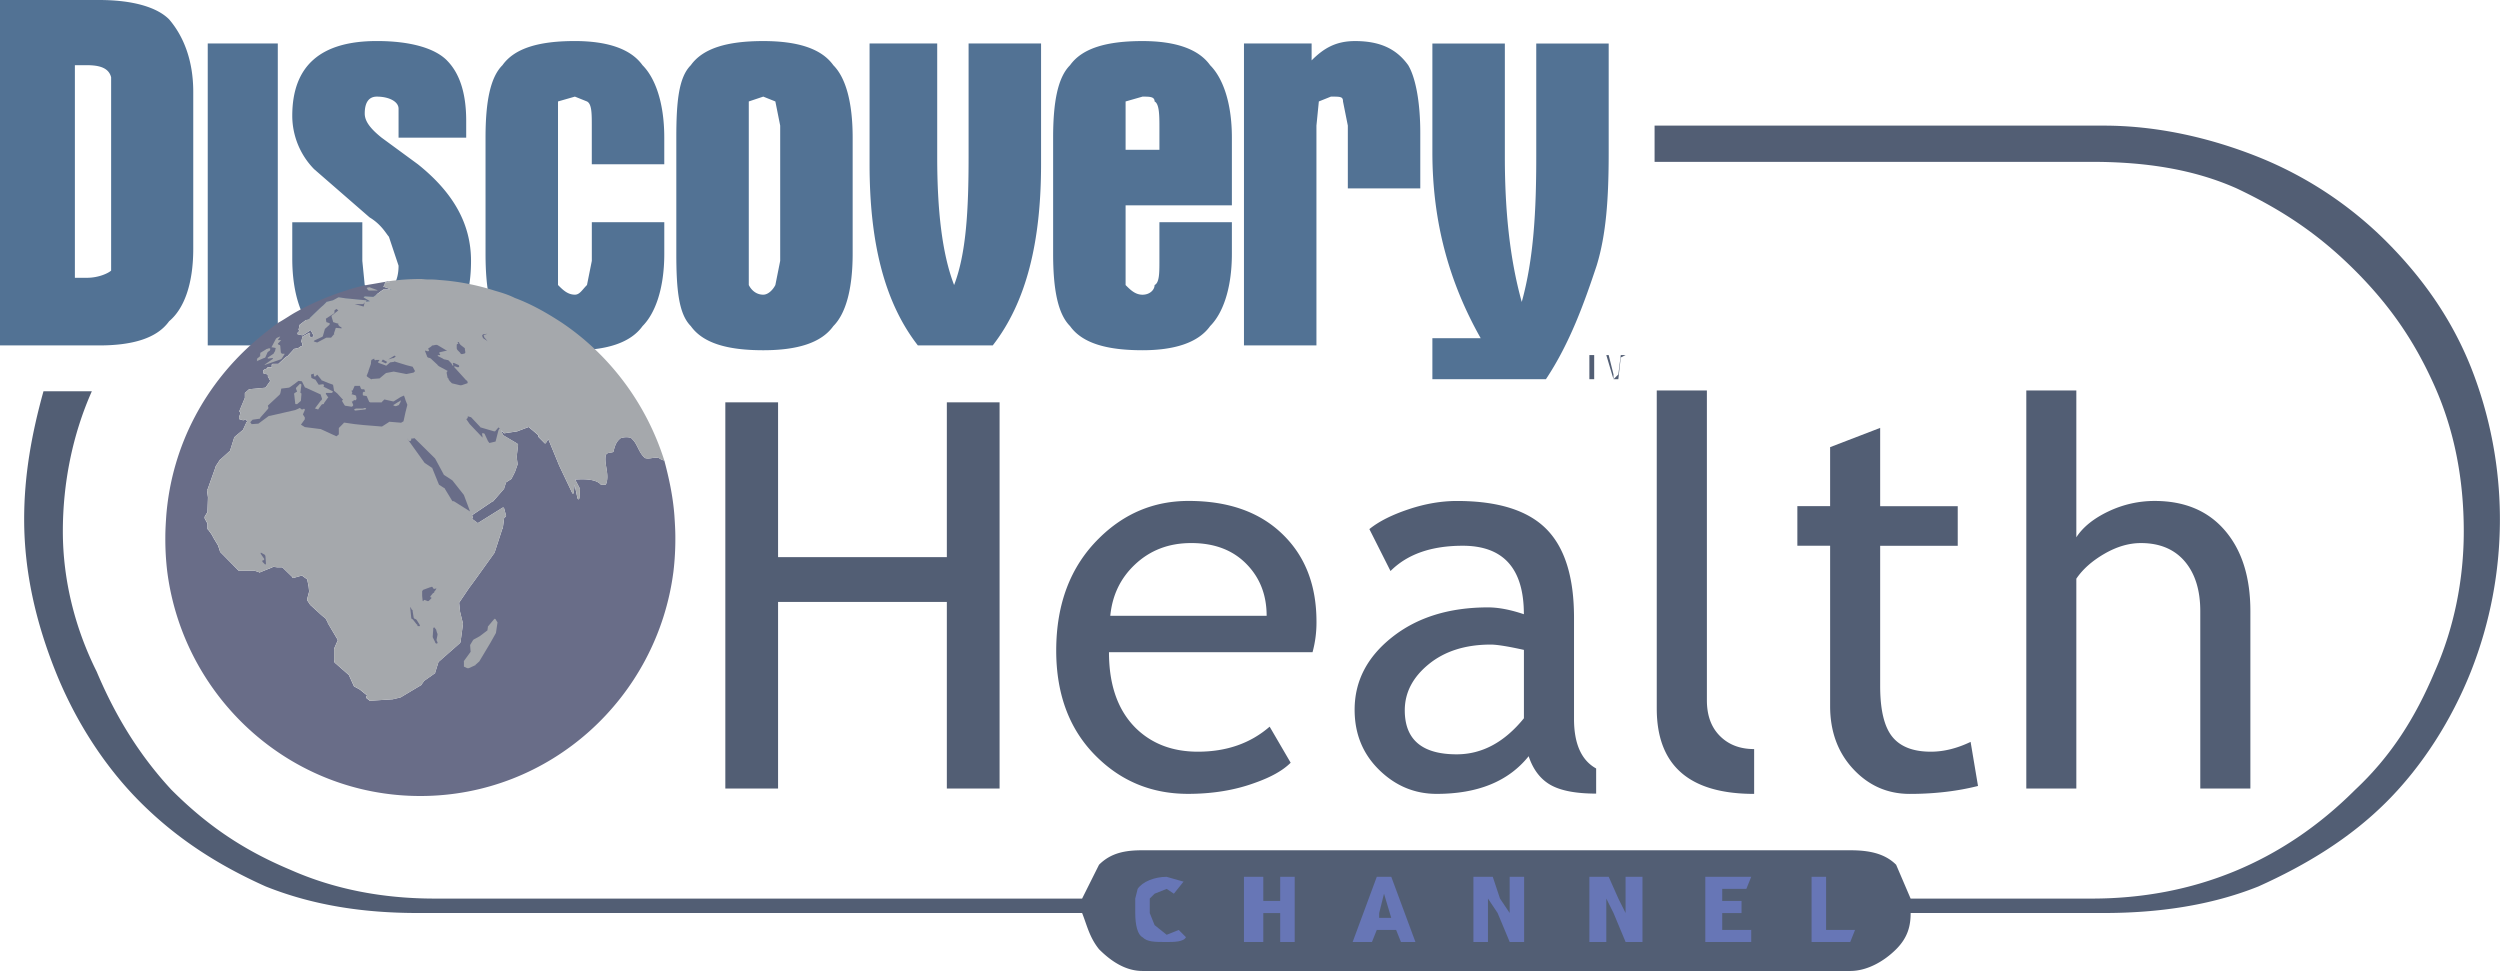 <?xml version="1.0" encoding="UTF-8"?>
<svg xmlns="http://www.w3.org/2000/svg" viewBox="0 0 2426.49 942.47">
  <defs>
    <style>.cls-1{fill:#525e74;}.cls-1,.cls-2,.cls-3,.cls-4,.cls-5{fill-rule:evenodd;}.cls-2{fill:#6776b6;}.cls-3{fill:#527294;}.cls-4{fill:#696d88;}.cls-5{fill:#a5a8ac;}</style>
  </defs>
  <g id="Layer_2" data-name="Layer 2">
    <g id="Layer_1-2" data-name="Layer 1">
      <path class="cls-1" d="M1101.89,886.2V872.14l2.34-9.4c4.7-7,16.42-11.7,28.13-11.7l16.41,4.68-9.38,11.7-7-4.68-11.72,4.68-4.7,4.71v14.06l4.7,11.72,11.72,9.39,11.72-4.68,7,7c-2.35,4.69-11.73,4.69-18.76,4.69-11.72,0-18.75,0-23.45-4.69-4.67-2.33-7-11.71-7-23.43Zm475.91,4.68V851h16.42v63.28H1577.8l-11.73-28.12-7-14.06v42.18h-16.42V851h18.75l9.37,21.1,7,14.06ZM1479.34,851v63.28h-14l-11.74-28.12-9.37-14.06v42.18H1430.1V851h18.77l7,21.1,9.41,14.06V851Zm-143,0-23.42,63.28h18.74l4.68-11.7h18.77l4.7,11.7h14.06L1350.4,851Z"></path>
      <path class="cls-1" d="M1338.67,886.2l4.69-18.77,7,23.45h-11.73V886.2Zm-82-35.16v63.28h-14.09V886.2h-16.39v28.12h-18.77V851h18.77v23.43h16.39V851Zm539.2,63.28h-37.52V851h14.09v51.58h28.11Zm-124.25-39.85h18.74V886.2h-18.74v16.42h28.15v11.7h-44.57V851h44.57l-4.72,11.7h-23.43Z"></path>
      <path class="cls-1" d="M1605.92,157.09h424.35c51.58,0,98.47,7,140.67,25.78,44.54,21.11,79.72,44.55,114.88,79.72s58.62,70.33,77.36,112.53,28.15,89.09,28.15,140.66c0,46.89-9.41,93.77-28.15,136-18.74,44.53-42.2,82-77.36,114.87-70.35,70.32-157.08,105.51-255.55,105.51H1854.44l-14.06-32.83c-11.72-11.72-28.14-14.06-44.56-14.06H1108.91c-16.41,0-30.49,2.34-42.2,14.06l-16.42,32.83H422q-77.37,0-140.67-28.15c-44.55-18.74-79.71-42.2-114.87-77.36C136,733.8,112.55,696.28,93.78,651.76,72.68,609.55,61,562.67,61,515.78s9.38-93.77,28.13-136H42.2C30.48,422,23.45,461.87,23.45,504.06c0,51.58,11.72,100.81,30.48,147.71s46.9,91.42,82.06,126.61,75,61,121.9,82c46.89,18.74,96.12,25.78,147.7,25.78H1050.3c4.69,11.73,7,23.44,16.42,35.16,11.72,11.73,25.79,21.1,42.21,21.1h686.9c16.42,0,32.83-9.37,44.57-21.1s14.06-23.43,14.06-35.16H2042c51.58,0,103.15-7,150-25.78,46.88-21.1,89.09-46.89,124.25-82s63.3-79.71,82-126.61a401.56,401.56,0,0,0,0-295.4c-18.74-46.89-46.88-86.74-82-121.9a370.82,370.82,0,0,0-124.25-82.06c-46.89-18.76-98.47-30.48-150-30.48H1605.93v35.16Z"></path>
      <path class="cls-2" d="M1671.58,874.47h18.74V886.2h-18.74v16.42h28.15v11.7h-44.57V851h44.57l-4.71,11.7h-23.44v11.73Zm124.25,39.85h-37.52V851h14.09v51.58h28.11ZM1256.63,851v63.28h-14.09V886.2h-16.39v28.12h-18.77V851h18.77v23.43h16.39V851Zm82,35.16,4.69-18.77,7,23.46h-11.73ZM1336.31,851l-23.43,63.28h18.74l4.68-11.7h18.77l4.68,11.7h14.06L1350.37,851Zm143,0v63.28h-14l-11.73-28.12-9.38-14.06v42.18H1430.1V851h18.77l7,21.1,9.41,14.06V851Zm98.46,39.84V851h16.42v63.28H1577.8l-11.73-28.12-7-14.06v42.18h-16.42V851h18.74l9.38,21.1,7,14.06Zm-475.91-4.68V872.14l2.34-9.4c4.7-7,16.42-11.7,28.13-11.7l16.41,4.68-9.38,11.7-7-4.68-11.72,4.68-4.7,4.71v14.06l4.7,11.72,11.72,9.39,11.72-4.68,7,7c-2.35,4.69-11.73,4.69-18.76,4.69-11.72,0-18.75,0-23.45-4.69-4.67-2.33-7-11.71-7-23.43Z"></path>
      <path class="cls-3" d="M1561.39,42.2V147.7c0,44.54-2.33,79.71-11.72,110.19-11.7,35.16-25.79,75-49.22,110.19H1390.26V328.23h46.88c-30.48-53.92-46.88-112.54-46.88-180.52V42.22h70.34V152.41c0,51.58,4.69,98.46,16.4,140.67,11.72-42.19,14.08-89.09,14.08-140.67V42.22h70.31v0ZM1366.82,63.31c7,11.72,11.7,35.16,11.7,65.64v53.92H1308.2V121.92l-4.69-23.45c0-4.7-2.36-4.7-11.72-4.7l-11.73,4.7-2.33,23.45V335.26h-70.34V42.2h65.66V58.61c11.7-11.72,23.43-18.75,42.17-18.75C1338.67,39.87,1355.08,46.9,1366.82,63.31Zm-171.16,136H1092.5v77.37c4.68,4.69,9.37,9.37,16.41,9.37s11.73-4.68,11.73-9.37c4.68-2.34,4.68-11.73,4.68-23.45V215.69h70.34v30.48c0,35.16-9.38,58.61-21.11,70.33-11.72,16.41-35.16,23.44-65.64,23.44-35.17,0-58.62-7-70.33-23.44-11.72-11.72-16.42-35.16-16.42-70.33V133.64c0-35.16,4.68-58.61,16.42-70.33,11.71-16.42,35.16-23.45,70.33-23.45,30.48,0,53.92,7,65.64,23.45,11.73,11.72,21.11,35.16,21.11,70.33v65.64Zm-386.83-136c11.73,11.72,18.76,35.16,18.76,70.33V246.17c0,35.16-7,58.61-18.76,70.33-11.71,16.41-35.16,23.44-68,23.44-35.17,0-58.61-7-70.33-23.44-11.72-11.72-14.07-35.16-14.07-70.33V133.64c0-35.16,2.35-58.61,14.07-70.33,11.73-16.42,35.16-23.45,70.33-23.45C773.67,39.87,797.11,46.9,808.83,63.31ZM909.65,42.2V152.39c0,51.59,4.69,93.78,16.4,124.26,11.73-30.48,14.06-72.67,14.06-124.26V42.2h70.34V159.42c0,75-14.07,133.63-46.9,175.84H890.87C858.05,293.06,844,234.45,844,159.42V42.2ZM726.77,121.92V276.65c2.35,4.69,7,9.37,14.06,9.37,4.7,0,9.39-4.68,11.73-9.37l4.69-23.45V121.92l-4.69-23.45-11.73-4.7-14.06,4.7v23.45Zm393.87-23.44c0-4.7-4.7-4.7-11.73-4.7l-16.41,4.7v46.89h32.83V124.26c0-11.72,0-23.45-4.69-25.78Zm-497-35.17c11.72,11.72,21.1,35.16,21.1,70.33v25.78H574.39v-37.5c0-11.73,0-21.11-4.69-23.45L558,93.77l-16.4,4.7V276.63c4.68,4.7,9.37,9.38,16.4,9.38,4.68,0,7-4.68,11.73-9.38l4.69-23.45V215.67h70.34v30.48c0,35.16-9.38,58.61-21.1,70.34C611.9,332.9,588.46,339.92,558,339.92c-35.16,0-58.61-7-70.32-23.43-11.72-11.73-16.42-35.16-16.42-70.34V133.63c0-35.16,4.68-58.61,16.42-70.34C499.36,46.87,522.81,39.84,558,39.84,588.46,39.87,611.9,46.9,623.63,63.31Zm-189.91-4.7c11.73,11.73,18.76,30.48,18.76,58.61v16.42H386.84V105.51c0-7-9.38-11.73-21.11-11.73-7,0-11.72,4.7-11.72,16.42,0,7,4.69,14.06,16.42,23.45l35.16,25.79c35.17,28.13,51.58,58.61,51.58,93.77,0,58.61-28.13,86.74-86.74,86.74-30.48,0-53.93-7-65.65-18.75S283.67,286,283.67,250.87V215.7h68v37.51L354,276.66,365.73,286c11.73,0,21.11-9.38,21.11-28.14l-9.38-28.13c-2.35-2.33-7-11.72-18.76-18.75l-53.92-46.89a74.34,74.34,0,0,1-21.11-51.58c0-49.23,28.14-72.68,82.06-72.68,32.83,0,56.28,7,68,18.74ZM201.63,42.2h68V335.26h-68ZM72.68,63.31V269.62H84.41c11.71,0,21.09-4.7,23.45-7V75c-2.35-9.37-11.73-11.72-23.45-11.72H72.68Zm91.44-44.54c14.07,16.4,23.45,39.85,23.45,70.33V241.48c0,35.17-9.38,58.63-23.45,70.34-11.73,16.42-35.16,23.45-68,23.45H0V0H96.12c32.83,0,56.27,7,68,18.77Z"></path>
      <path class="cls-1" d="M1554.35,344.63h-11.71v23.45h4.68V344.63Zm4.71,0v0l7,23.45h4.69l2.36-21.09,4.68-2.34v0h-4.68l-2.36,18.75-4.69,4.69V363.4l-4.68-18.75h-2.33Z"></path>
      <path class="cls-4" d="M644.73,446.94a13.16,13.16,0,0,1-5.13-2.35c-4.64-1.41-8.84,1.4-13.48,0-6-4.72-7.45-13.67-12.11-17.91-1.4-2.83-7.44-2.83-11.62-1.4-4.19,3.29-5.59,7.05-7,13.19-1.86,1.41-6,0-7.44,3.31-1.86,9,4.2,19.31,0,28.74h-4.64c-6.06-7.55-25.14-4.71-25.14-5.19v.48l.47.47,4.19,8v.94l-.47,8.48c-.47.48-.47.93-.93.93s-.47-.45-.94-.93l-2.79-13.2-.92,7.55c0,.45,0,.93-.46.93s-.93,0-.93-.48l-12.56-26.39L531.2,423.85l.95,1.42v.93L529.81,430a.84.84,0,0,1-1.38,0l-5.58-5.65a1.45,1.45,0,0,1-.48-.95c0-.47,0-.95.48-.95-.48,0-.48,0-.93-.46l-3.26-2.83-5.59-4.71-11.17,4.25-12.56,1.88c-.47,0-.47-.93-.94-.93l-1.87-1.88.47,1.88,1.39,2.82,13.5,8c.47.47.93.95.93,1.4l-1.4,11.79.94,6.61v.48l-2.32,6.6c0,.46-3.73,7.53-3.73,7.53l-5.12,3.3-1.87,5.65v.48l-10.7,12.26h-.46l-19.54,13.18h-.46l.46,1.89c.47.45,0,.93,0,1.41l-.92.46c.46,0,.46,0,.92.48l5.11,3.77,24.21-15.1h.92c0,.48.46.48.46.94l1.87,7.07a1.49,1.49,0,0,1-1.39,1.41l-.46.48L488,512.9l-.47.48L480,536.46s-24.19,33.94-24.19,33.46L445.62,585l.93,8.94,2.79,11.3v.48L447,623.16l-.47.93-20.93,18.39-3.26,10.39v.46l-10.7,7.54-2.32,3.3v.48l-20.48,12.23-7.9,1.89h-.47l-21.4,1.39c-.93,0-.93-.93-1.4-.93l-2.33-1.88v-.94l.93-1.41-7-5.68-5.12-2.82h-.45l-5.13-11.32L325.13,643.4l-.48-.45-.46-2.36V629.75l3.72-8.48-9.76-16.49v-.48l-.47-.93-1.87-3.3a54.82,54.82,0,0,1-4.64-3.77l-9.77-8.94a.46.46,0,0,1-.46-.48l-2.79-4.23v-1.41l1.87-7.07-.47-4.73-1.39-7.07L293,558.62,284.66,561c-.47,0-.93,0-.93-.93L274,550.62h-5.12l-3.73-.48a6.16,6.16,0,0,1-1.86.93l-11.62,4.71-.47-.48L247,553.91H231.61l-13.48-13.68-4.66-4.71v-.45l-1.87-5.66-5.12-8.5v-.46l-1.87-2.84-2.79-3.77a.45.45,0,0,1-.46-.46v-5.17l-2.79-5.16v-1.42l2.79-4.71.46-14.13-.92-7.07a.47.47,0,0,1,.47-.48l7.91-22.15v-.48l4.66-7.07h.46l8.84-8,4.18-13.19a.46.46,0,0,0,.47-.46l7.91-6.61,3.26-7.05c0-.48,0-.48.47-.48l.46-.48-1.4-2.35-1.87.93h-.92l-3.25-.93c-.47,0-.47-.48-.47-1.89l1.4-4.71-.93-.47s-.47-.46,0-1.4l5.12-12.25v-4.25c0-.48,0-.48.47-.93l3.72-3.31h.48l15.34-1.41,4.65-6.6L260,365.44v-1.9h.47l-4.17-.94c-.48,0-.48,0-.48-.47l-.46-1.88c0-.47.46-.95.94-1.42l3.24-1.41c0-.95,0-.95.46-.95h3.73v-1.89c0-.47,0-.95.45-.95a.46.46,0,0,1,.48-.46h5.58l6.51-6.14a.46.46,0,0,1,.47-.46l1.86-.94,6.05-6.6c0-.47.46-.47.92-.47l3.73-.93,1.39-1a1.76,1.76,0,0,1,1.39-.45l.45.45.48-3.3-.93-1.41V331l.93-4.24c.47,0,.47-.48.92-.48l5.13-2.82a.87.87,0,0,1,1.4,0v.94l-.94,1.9.94.48a.45.45,0,0,1,.46.46h.47l2.32-.46.47-.48c-.47-.94-3.24-6.14-3.24-6.14v.47c-.47,0-.47,0-.94.48L294,325.36H293l-4.18-.95V323l1.87-1.89-.47-.48-.45-.47.92-4.23c0-.48,0-.48.46-.94l5.58-4.24,3.72-1.41c0-.48,0-.48.47-.94,0,0,12.1-11.79,12.56-11.79l3.25-3.28c0-.48.93-.48.93-.48l5.58-1.4,5.12-2.83h.94l6,.93,19.55,1.9c.45,0,.45,0,.92.46a.46.46,0,0,1-.47.47l-.45.47,4.19-.47-5.59-3.29c-.47,0-.47-.47-.47-1,.47,0,.93-.47,1.39-.47l7.9.47,9.78-7.07H380l-6.52-2.36a4.49,4.49,0,0,1-1.39-.48l1.39-2.35.46-.48c-.46,0-.93-.46-.46-.46A1.7,1.7,0,0,1,374,274h4.19l-1.4-.95c-5.58.95-10.7,1.9-16.28,2.83A144.92,144.92,0,0,0,335.84,282a259.59,259.59,0,0,0-48.38,20.75c-6,3.3-11.15,7.07-17.21,10.38q-10.77,7.85-20.93,16.48C200,371.55,167,431.4,161.4,500.21c-.47,7.06-.93,14.13-.93,21.2a266.18,266.18,0,0,0,1.87,33.46C178.14,677.4,281.9,772.6,408,772.6s229.83-95.2,245.63-217.73a267.22,267.22,0,0,0,1.86-33.46c0-7.07-.46-14.14-.93-21.2-1.41-18.41-5.14-35.83-9.79-53.27Z"></path>
      <path class="cls-5" d="M374,274a1.68,1.68,0,0,0-.47.92c-.45,0,0,.48.47.48l-.47.48-1.4,2.36a4.8,4.8,0,0,0,1.4.48l6.51,2.36H372.1l-9.76,7.07-7.9-.48c-.46,0-.92.48-1.4.48,0,.48,0,.92.48.92l5.57,3.29-4.19.48.46-.48a.47.47,0,0,0,.48-.48c-.48-.45-.48-.45-.94-.45l-19.53-1.89-6.05-.92h-.94l-5.11,2.81-5.59,1.4s-.92,0-.92.48l-3.28,3.28c-.43,0-12.53,11.79-12.53,11.79-.47.48-.47.48-.47.95l-3.74,1.4L291.16,315c-.47.47-.47.47-.47.95l-.91,4.23.47.46.45.48L288.84,323v1.42l4.17.93H294l6.52-4.23c.47-.48.47-.48.92-.48v-.46s2.78,5.17,3.25,6.14l-.47.44-2.32.5h-.46s0-.5-.46-.5l-.94-.44.94-1.9v-.92a.86.86,0,0,0-1.42,0l-5.12,2.82c-.45,0-.45.44-.93.44l-.94,4.25v1l.94,1.4-.47,3.28-.47-.45a1.71,1.71,0,0,0-1.37.45l-1.38,1-3.72.92c-.49,0-.92,0-.92.47l-6.06,6.62-1.88.93a.45.45,0,0,0-.46.47l-6.51,6.13h-5.58a.46.46,0,0,0-.47.47c-.47,0-.47.48-.47.94v1.89H260c-.46,0-.46,0-.46.93l-3.26,1.41c-.47.48-.91,1-.91,1.42l.44,1.89c0,.48,0,.48.47.48l4.19.92H260v1.89l2.32,4.25-4.63,6.58-15.35,1.43h-.47L238.11,381c-.45.44-.45.44-.45.94v4.25l-5.13,12.25c-.46.94,0,1.39,0,1.39l.94.48-1.4,4.71c0,1.41,0,1.89.46,1.89l3.26.95h.92l1.87-.95,1.4,2.36-.48.48c-.44,0-.44,0-.44.44l-3.26,7.08-7.92,6.61a.46.46,0,0,1-.46.49l-4.18,13.19-8.85,8H214l-4.67,7.06v.47l-7.9,22.14a.47.47,0,0,0-.47.48l1,7.06-.49,14.14-2.78,4.74V503l2.78,5.16v5.19a.47.47,0,0,0,.49.48l2.76,3.75,1.86,2.84v.48l5.13,8.48,1.87,5.65v.46l4.65,4.71,13.5,13.68H247l4.21,1.39.44.5L263.26,551a6.12,6.12,0,0,0,1.88-.9l3.71.48H274l9.76,9.42c0,.94.45.94,1,.94l8.35-2.36,5.13,3.77,1.39,7.07.48,4.68-1.88,7.1v1.41L301,586.9c0,.42.46.42.46.42l9.78,9a56.06,56.06,0,0,0,4.63,3.77l1.86,3.29.46.94v.48L328,621.25l-3.73,8.46v10.87l.45,2.36.48.45,13.49,11.8,5.12,11.3h.47l5.12,2.82,7,5.68-.94,1.41v.93l2.33,1.88c.44,0,.44.94,1.4.94l21.38-1.39H381l7.89-1.89,20.45-12.26v-.43l2.35-3.32,10.7-7.55v-.45l3.25-10.36,20.93-18.39.45-1,2.34-17.44v-.45l-2.79-11.35-.93-8.92,10.23-15.1c0,.46,24.18-33.43,24.18-33.43l7.47-23.1.44-.48,1.39-10.37.47-.48a1.48,1.48,0,0,0,1.4-1.41l-1.88-7c0-.51-.44-.51-.44-1H488l-24.19,15.09-5.1-3.77c-.48-.48-.48-.48-.92-.48l.92-.45c0-.48.47-1,0-1.42l-.48-1.89h.48l19.54-13.2h.45l10.69-12.23v-.48l1.88-5.66,5.12-3.29s3.72-7.07,3.72-7.54l2.34-6.6v-.45l-.94-6.62,1.38-11.78c0-.46-.44-.92-.91-1.38l-13.51-8-1.37-2.83-.48-1.89,1.86,1.89c.49,0,.49.92.93.92l12.58-1.88,11.16-4.25,5.59,4.73,3.25,2.82a1.44,1.44,0,0,0,.95.48c-.49,0-.49.47-.49.92a1.47,1.47,0,0,0,.49,1l5.58,5.65a.83.83,0,0,0,1.37,0l2.35-3.77-1-2.36,11.64,28.27,12.56,26.4c0,.48.47.48.94.48s.48-.48.48-.94l.9-7.55,2.79,13.21c.47.48.47.93.94.93s.46-.45.93-.93l.48-8.51v-.91l-4.21-8-.46-.48v-.48c0,.48,19.09-2.33,25.14,5.2H588c4.2-9.41-1.86-19.79,0-28.75,1.4-3.29,5.59-1.88,7.44-3.29,1.4-6.14,2.8-9.91,7-13.19,4.19-1.43,10.24-1.43,11.61,1.4,4.67,4.25,6.07,13.2,12.1,17.92,4.66,1.4,8.86-1.43,13.52,0a12.79,12.79,0,0,0,5.11,2.34c-17.22-54.66-52.57-102.26-99.56-133.83-14.42-9.43-29.31-17.92-45.6-24-6.51-3.27-13-5.16-19.56-7.07a227.89,227.89,0,0,0-53.95-10.34,81.71,81.71,0,0,0-10.7-.49c-2.78,0-5.1-.47-7.45-.47A233.14,233.14,0,0,0,376.8,273l1.39.95H374ZM271.63,326.76c.45,0,.45,0,0,.49l-1.39,1.88c-.47.47-.47,1,0,1h2.32c.47,0,.47,0,0,.43l-2.79,2.87c0,.46,0,.92.47.92l.93.47c.47,0,.91.48.91,1.44l.48,5.64c0,.49.47.49,1,1.42h2.3c.45,0,.45.44,0,.94L273.51,348c-.5.46-1,.94-1.44.94l-14.87,5.19c-.48,0-.48,0,0-.48l7.44-5.19c.47-.46.47-.94-.47-.94l-3.74.5c-.46,0-.93-.5-.46-1l5.57-3.76a13.27,13.27,0,0,1,1.39-2.38l.48-2.34c.48-.47,0-.93-.48-.93l-2.77-.49c-.47,0-.94,0-.47-.48l3.72-7.07a3.63,3.63,0,0,1,1.86-1.86l2.36-1ZM257.68,339.5a3.5,3.5,0,0,1,1.86-.95l1.39-.47c.94,0,1.38,0,1.38.47V339c0,.48-.44.94-.44,1.42l-.94.47c-.47.47-1.39.95-1.39,1.43l-1.86,4.23c0,.46-.93.93-1.4.93l-6.53,2.83c-.45.46-.45.46-.45,0,.45-.95.45-1.42,0-1.42a1.43,1.43,0,0,1,.45-.93l2.81-2.36c.45,0,.45-.46,0-.46s-.45-.49,0-1c0-.49.45-.93,0-.93,0,0,0-.94.45-.94l4.67-2.82Zm98.63-59.38c-.47,0-.47-.95.45-.95h.47a2.05,2.05,0,0,1,2.34,0l6.49,2.36c.49.46.49.46,0,.46h-7c-1,0-1.4,0-1.87-.46ZM481,601a1.56,1.56,0,0,0-1-.48.45.45,0,0,1-.45.48l-6,7.1v.45l-.47,3.3-7.43,5.63-6.06,3.32-.45.48L456.3,626v.48l.48,6.14-6.51,8.94c0,.48-.48.48,0,.48v4.7a.46.46,0,0,0,.46.48l2.82,1.36h1.38l6.05-2.78c.47,0,.47,0,.47-.48l3.71-3.3,10.71-17.91,5.58-9.91v-.48l1.4-9.43c0-.48,0-.48-.47-.93L481,601Z"></path>
      <path class="cls-4" d="M353,297.54l-8.84-2.36h7.92c.44,0,.44,0,.92-.46l.94-1.41-.94,4.23Zm49.32,127.73,20,19.77,8.38,15.54s0,.5.44.5l7.92,5.16,11.17,14.15,6,16-15.79-9.94H439.1l-7.43-12.23c0-.48,0-.48-.49-.48l-5.1-3.29-6.5-16c0-.49,0-.49-.47-.49l-7-4.7-17.21-24,1.87,2.36a1.7,1.7,0,0,0,1.37.45c.51-.45,1-.45,1-1.41v-1h1.4l1.83-.4Zm22.32,190.87a2.83,2.83,0,0,0-.46-1.89l-.93-3.3a7.19,7.19,0,0,1-1.42-1.89c-.44,0-1.36,0-1.36,1v1.39l-.46,6.11a2.81,2.81,0,0,0,.46,1.89l1.86,3.77a1.49,1.49,0,0,0,1.4,1.42c.93,0,.93-.46.93-1.42a1.35,1.35,0,0,1-.47-.93,1.75,1.75,0,0,1-.46-1.41l.91-4.7ZM253,537.43c0-.94,0-.94.48-.94l3.26,1.86c.48,0,.93,1.44.93,1.89l.47,7.1c0,.45-.47.45-.92.45l-2.34-2.36c0-.51-.93-.93,0-1.41l1.39-.48c0-.46.47-.91,0-1.39Zm60.05-210.67c0-.44.43-.44.43-.95l1.88-6.57,4.18-3.79c.46-.47.46-.47.46-1.43a.45.45,0,0,0-.46-.46l-2.78-.92-.48-3.31,7.91-5.16c0-.5.46-.5.46-1v-1.9l1.88-1.4,1.84,1.4-6.51,5.18v.95l1.4,4.69v.51l4.19,1.38h.91v1.43l1.41,1.41c0,.47.47.47,1.37.47l.47,1.45-5.1-.5a1,1,0,0,0-.93,1l-1.39,4.24v.45l.46.47h-.46l-2.8,3.31h-4.64l-8.86,4.72-3.26-1V331l.47-.48ZM421.43,575.13a2.3,2.3,0,0,1,.93-1.88l.93-1.41c.47-1,0-1-.45-.48h-.49c-.94.48-1.87,0-1.87-.48l-.45-.48a1,1,0,0,0-1-.91,2,2,0,0,1-1.38.45l-6.51,2.39c-.47,0-.92.93-1.39,1.36v4.72l.48,4.71c.46.45.46.45.92,0v-.45a1.38,1.38,0,0,1,1.86,0l1.37.45a1.48,1.48,0,0,0,1.88,0l2.35-2.33c.44-.48,0-1-.47-1s-.46-.48-.46-.94l2.33-2.84A6.77,6.77,0,0,1,421.43,575.13Zm-22.78,14.62c0-.48-.5-.48-.5,0l1,9.88a1.47,1.47,0,0,0,1.4,1.41l3.69,4.71c.48.48.95.48.95,1v.46c0,.48,0,.48.45.48h1.88v-.94l-2.33-3.8a7.37,7.37,0,0,0-1.4-1.88l-1.38-.48c-.48-.45-.93-.93-.93-1.39l-.92-5.65c0-1,0-1.44-.95-1.89l-.92-1.87ZM245.1,407.38l7-1s.46,0,.46-.92L260,397a1.8,1.8,0,0,0,.47-1.44l-.47-1.87,11.62-10.84c0-.47,0-.47.46-.94l.94-4.73,7.46-.93c.47,0,.47-.47.92-.47l4.67-3.3s2.32-1.88,3.72-2.82l3.23.46,2.82,5.66s0,.47.91.47l14.44,6.6,1.39,4.23-.47,1.41h-.49l-6,8c.48,0,2.8.92,3.25.92,0-.46,3.75-5.18,3.75-5.18.47,0,.47.48.9,0,.48,0,.93,0,.93-.93l3.74-5.18c.48,0,.48-.93,0-.93l-1.87-2.84v-1h5.57a1,1,0,0,0,.94-.91c.47-.45,0-.95-.46-.95L314,375.33l.45-1.4c0-.48-.45-.95-1.36-.95l-3.76.47L306,368.28h-.48l-3.25-1.42-.45-3.3,2.78-.93v1.86c.47.47.47,1,.92,1a1.44,1.44,0,0,0,.95-.49l1.39-1.4,4.2,5.17c0,.49,0,.49.48.49l7,2.83s2.8.95,3.73,1.4l.94,5.66s0,.48.45.48l2.81,2.37,4.65,5.16c.45,0,.45.49.92.49l-.47.46c-.45,0-.45,1-.45,1.43l2.31,3.74.49.5,6.48,1a1.65,1.65,0,0,1,.94-.5,1.78,1.78,0,0,0,.45-1.4l-1.39-3.29h.94a1,1,0,0,0,.92-.95v-.48h.48a1.39,1.39,0,0,0,1.87,0,1.75,1.75,0,0,1,.49-.95l-.49-2.82c0-.47-.47-.47-1.41-.94l-3.24-.92c.92-.46.92-1,.92-1.89l-.92-1.43a1.73,1.73,0,0,0,1.38-.45l1.86-4.24h5.13l.46,1.4a.45.45,0,0,0,.46.47v.93c.47,0,.47.49.95.49h2.33l.92,2.38h-1.4a11.52,11.52,0,0,0-.92.93v1.41c0,.92,0,1.4.92,1.4l2.81.47,2.3,5.2c0,.46,1,.94,1.44.94h10.21c0,.48.48,0,.93-.5l2.34-2.33,8.35,1.88a1.72,1.72,0,0,0,1.4-.47l6-3.76,3.26-1.44s1.4,3.79,1.4,4.24l1.88,4.74-1.88,7.52s-1.4,6.61-1.86,8.48l-2.33,1.4-11.15-.92c-.5,0-.5,0-.94.48L370.74,414l-17.69-1.43-8.83-.92-9.78-1.43c-.46,0-.91,0-.91.49l-4.19,4.23c-.48.49-.48.49-.48,1v5.66l-2.31,1.88-15.34-7.08h-.49l-14.88-1.89-3.73-2.34,3.73-5.19v-1.89L294,402.26l1.87-4.27c0-.48,0-.93-.45-.93,0-.47-.5-.47-1,0l-1.4.45-1.85-1.43a1.56,1.56,0,0,0-1.37.51l-3.27,1.4-24.64,5.66H261l-10.22,7.54-6.51.48-1.37-1.86,2.25-2.43ZM356.76,365.9l-.92-1,1.85-4.69v-.47l2.34-6.59a16,16,0,0,1,.45-3.79l2.79-1.39v.94c.48.47,1,1.41,1.4.47h3.72l-.92,1.41c-.48,0-.48.48-.48.95l.48.48,6.51,2.34a.89.89,0,0,0,1.42,0l3.24-2.82,3.24-.47c.47,0,.47,0,.94-.48,2.8.95,12.1,3.77,12.1,3.77l5.6,1.4,2.32,4.26-1.4,1.41-7,1.42-12.1-2.35h-.47l-7.43,1.41a.46.46,0,0,1-.47.48l-5.59,4.71-6.51.47a1.67,1.67,0,0,0-1.39.48l-3.73-2.38Zm93.51-22.63a1.49,1.49,0,0,0,1.4-1.43l-.46-2.82c0-.47,0-1.39-.5-1.39L447,334.76a21.2,21.2,0,0,1-1.37-1.85c0-.94-.47-.94-.94-.94l-.44.47c-.48,0,.44.93.44.93.47.47.47.47,0,.47h-.44a1,1,0,0,0-.95.92v3.32a3.55,3.55,0,0,0,.95,1.88l2.31,2.38c.44.93.92,1.37,1.87,1.37l1.85-.44Zm1.4,25c.47.45.94.95.94.95a1,1,0,0,1,.93.93c.47.48.47,1.89,0,1.89l-4.2,1.41a5.73,5.73,0,0,1-2.79.48l-7.9-1.9c-.47-.47-1.41-1.4-1.87-1.89l-.46-.47a5.32,5.32,0,0,0-.94-1.41v-.48s0-.47-.91-.94l-.93-4.7c0-.48,0-1.42.48-1.42.45-.48.45-.94,0-.94l-7.94-4.26c-.45-.47-1.39-.93-1.39-1.4l-5.59-5.19a5.73,5.73,0,0,0-1.86-1.41l-1.86-.47c-.46-.47-.94-.94-.94-1.4l-1.85-4.72c0-.47,0-.93.92-.47l1.39.47c.47,0,1.39,0,1.39-.47V340c0-.46,0-.94-.44-.94s-.49-.47,0-.94l2.79-1.88a1.82,1.82,0,0,1,1.85-1l2.35-.48a3.42,3.42,0,0,1,2.32.48l7.89,4.72c1,0,1,.48,0,.48l-6,1.4c-.47,0-.95.5-.47,1.43l.47.44c.44.49,0,1-.47,1h-1.39c-.48,0-.48.49,0,.95l4.62,2.36a3.57,3.57,0,0,0,2.32.93l1.89.47c1.37,0,1.85.95,2.31,1.41l.47.48c.45.47.91,1,1.39,1.42l.92,1.88c.45.46.93.46.93-.47l-.48-.93c0-.95.48-.95,1-.95l4.19,1.88c.47,0,.93.93.93,1.4s-.46.95-1.37.95l-2.82-.95c-.46,0-.92.47-.46.95l10.72,11.8Zm32.56,48.52-.47,1L481,428.55l-6,1.42-1.39-1.89L470.3,421a2.79,2.79,0,0,0-1.87-.47c-.45,0-.93.47-.45.95l.45,3.31-12.57-13.22-3.24-4.71.47-.49c.46,0,.93-.92.93-1.41v-.9l3.23.92,8.87,9.43a.46.46,0,0,0,.47.47l13,3.79h.93l3.25-3.79,1.38,1c-.45.44-.94.44-.94.92ZM286.52,391.34c0,.93.49.93.93.93h.93l3.26-2.83a1.43,1.43,0,0,0,.45-.93l.46-5.66v-.93l-1.38-1.41h.47l.91-7.08c0-.47-.46-.47-.91-.94-.47,0-.94,0-.94.48l-3.25,3.28c0,.5-.44.94,0,1.43l.93,2.37-2.32,1.37c-.49.5-.92,1-.49,1.43l.95,8.49Zm96.3-46.16,1.38.45-1.86,1.88h-.94l-4.63,1.42Zm-8.37,7.52-4.19-1.89,1.36-1.88,4.2,2.36-1.37,1.41ZM468,325.83c0-.47.46-.91.94-1.4l4.16-.47h0l-2.78,1c-.46,0-1.38.91-.46,1.41v.44c0,.5.46,1,.92,1.43l2.31,2.81c.46,0,.46.48,0,0l-2.78-1.88a3.62,3.62,0,0,1-1.87-1.88l-.44-1.42ZM352.12,396.54h-6a3.59,3.59,0,0,0-2.35.92c0,.48.47,1,1.4,1l8.85-1a4.65,4.65,0,0,0,1.37-.46c0-.46-.45-1-1.37-1Zm34-6.15a12.28,12.28,0,0,0,2.33-1.4c.43-.48.9,0,.43.47l-.43,1.41c-.49.48-1,1.89-1.43,2.33l-1.37.5a3.6,3.6,0,0,1-2.35.46l-.93-.46c-.47,0-.94-.5,0-.94l3.75-2.37Z"></path>
      <path class="cls-1" d="M919,765.37V584.22H755.19V765.37H704V390.48h51.19V540.72H919V390.48h51.19V765.37Zm355-132.32H1076.37q0,48.19,26.38,74c15.55,15,35.46,22.54,59.92,22.54q41.68,0,69.64-24.29l20.41,35q-11.23,11.25-34.59,19.48-29.09,10.72-65,10.74-51.62,0-87.79-35.11-40.1-38.64-40.18-103.86,0-67.86,41.23-108.75c24.55-24.48,53.63-36.6,87.26-36.6q58.58,0,91.9,33,32.22,31.69,32.22,84.1a109.44,109.44,0,0,1-3.82,29.72ZM1156,527.1c-21.75,0-39.92,7.07-54.6,21-14,13.27-21.83,29.8-23.76,49.6H1229.4q0-29.46-18.43-49.06Q1190.8,527,1156,527.1Zm327.74,206.83q-29.22,36.55-89.27,36.6c-21.59,0-40.18-7.87-56-23.41s-23.68-35-23.68-58.26q0-41.68,36.52-70.5t93-28.83c10.21,0,21.84,2.28,34.76,6.64q0-66.42-59.3-66.47c-30.4,0-53.8,8.13-70.14,24.55l-20.52-40.71c9.25-7.5,22-13.88,38.25-19.3s31.89-8,46.74-8q59.61,0,86.64,27.08t27,86.3v98.26c0,24,7.17,40.1,21.48,48v24.39c-19.83,0-34.58-2.89-44.36-8.48s-16.88-14.94-21.16-27.86Zm-4.63-103.15q-23.09-5.13-32.22-5.16c-24.55,0-44.63,6.38-60.12,19s-23.3,27.58-23.3,44.78q0,42.75,50.39,42.74,36.83,0,65.25-35Zm128.93,57V379h48.66V679.69c0,14.67,4.18,26.2,12.67,34.68s19.48,12.68,33.19,12.68v43.5q-94.47,0-94.52-82.75ZM1776.3,529.71h-31.79V491.28h31.79V434l48.58-18.69v76h75.29v38.43h-75.29V665.83q0,34.57,11.7,49.17t37.47,14.59c12.42,0,25.33-3.14,38.61-9.52l7.18,42.79c-20.09,5.07-42.21,7.7-66.21,7.7-21.77,0-40-8.13-54.94-24.19s-22.38-36.52-22.38-61V529.71Zm359.28,235.66V593.15c0-20.44-5.08-36.6-15.1-48.32S2096.26,527.1,2078,527.1c-11.8,0-23.58,3.51-35.46,10.39s-21,14.94-27.26,24.19V765.37h-48.56V379h48.56V521.5c6.46-10,17-18.42,31.36-25.22a103.91,103.91,0,0,1,44.63-10.06c29,0,51.8,9.52,68.22,28.65s24.72,45.16,24.72,78.28V765.37Z"></path>
    </g>
  </g>
</svg>
